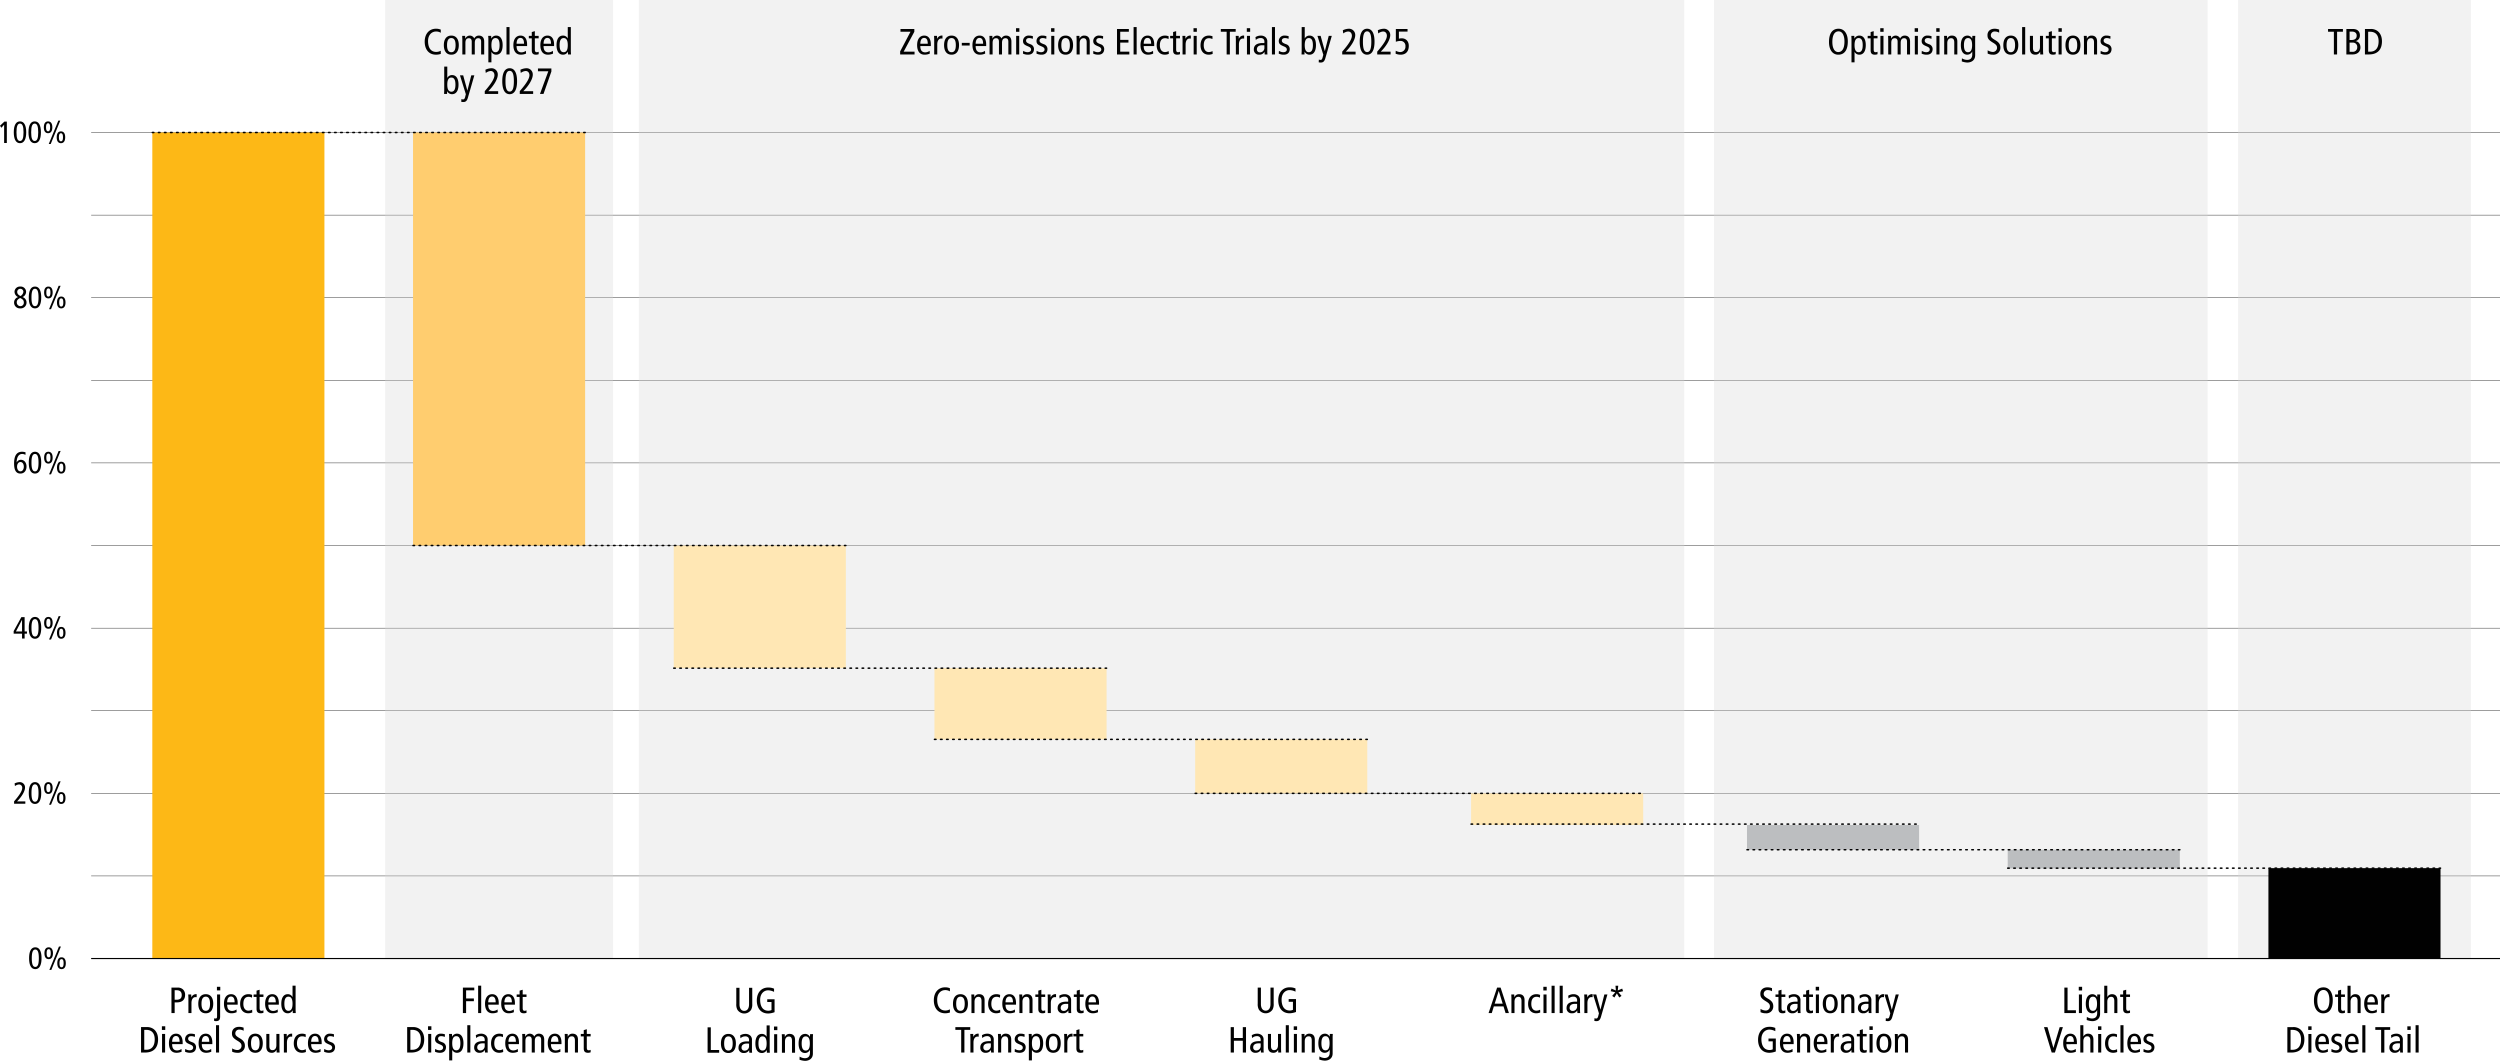 <svg xmlns="http://www.w3.org/2000/svg" viewBox="0 0 1645.633 698.303"><path fill="none" stroke="#010101" stroke-miterlimit="10" stroke-width=".25" d="M60.003 141.59h1585.63M60.003 359.09h1585.63M60.003 250.34h1585.63M60.003 195.97h1585.63M60.003 576.59h1585.63M60.003 522.22h1585.63M60.003 467.84h1585.63M60.003 413.47h1585.63M60.003 304.72h1585.63"/><path d="M23.244 623.579c2.64 0 4.092 2.479 4.092 7.176s-1.452 7.175-4.092 7.175-4.092-2.478-4.092-7.175 1.448-7.176 4.092-7.176Zm0 12.9c1.612 0 2.318-1.773 2.318-5.724s-.706-5.725-2.318-5.725-2.318 1.774-2.318 5.725.705 5.724 2.318 5.724Zm8.81-12.9c1.693 0 2.8 1.229 2.8 3.89s-1.108 3.891-2.8 3.891-2.8-1.229-2.8-3.891 1.107-3.89 2.8-3.89Zm0 6.571c.927 0 1.35-.806 1.35-2.681s-.423-2.68-1.35-2.68-1.35.805-1.35 2.68.422 2.681 1.35 2.681Zm6.753-7.1H40.1l-6.309 15.4H32.5Zm1.713 7.1c1.693 0 2.8 1.23 2.8 3.891s-1.109 3.889-2.8 3.889-2.8-1.229-2.8-3.889 1.107-3.891 2.8-3.891Zm0 6.571c.927 0 1.35-.806 1.35-2.68s-.423-2.681-1.35-2.681-1.351.806-1.351 2.681.424 2.68 1.351 2.68ZM9.273 527.5c3.568-4.092 5.342-6.894 5.342-8.769a2.1 2.1 0 0 0-2.076-2.358 4.816 4.816 0 0 0-2.7 1.089l-.221-1.775a8.077 8.077 0 0 1 3.305-.847 3.43 3.43 0 0 1 3.548 3.548c0 2.459-2.2 6.088-5.24 9.131h5.442v1.532h-7.4Zm13.769-12.657c2.64 0 4.092 2.48 4.092 7.176s-1.452 7.176-4.092 7.176-4.092-2.479-4.092-7.176 1.45-7.176 4.092-7.176Zm0 12.9c1.612 0 2.318-1.774 2.318-5.725s-.706-5.724-2.318-5.724-2.318 1.774-2.318 5.724.705 5.726 2.318 5.726Zm8.81-12.9c1.693 0 2.8 1.23 2.8 3.891s-1.108 3.891-2.8 3.891-2.8-1.23-2.8-3.891 1.107-3.891 2.8-3.891Zm0 6.572c.927 0 1.35-.806 1.35-2.681s-.423-2.681-1.35-2.681-1.351.806-1.351 2.681.423 2.681 1.351 2.681Zm6.748-7.095h1.3l-6.31 15.4H32.3Zm1.714 7.095c1.693 0 2.8 1.229 2.8 3.89s-1.109 3.89-2.8 3.89-2.8-1.229-2.8-3.89 1.111-3.89 2.804-3.89Zm0 6.571c.927 0 1.35-.807 1.35-2.681s-.423-2.68-1.35-2.68-1.351.8-1.351 2.68.428 2.681 1.355 2.681Zm-28.4-332.436a3.881 3.881 0 0 1-2.359-3.487 3.514 3.514 0 0 1 3.81-3.427 3.514 3.514 0 0 1 3.81 3.427 3.892 3.892 0 0 1-2.339 3.487 3.719 3.719 0 0 1 2.621 3.588 3.782 3.782 0 0 1-4.092 3.849 3.782 3.782 0 0 1-4.092-3.849 3.712 3.712 0 0 1 2.641-3.588Zm1.572 5.986a2.254 2.254 0 0 0 2.2-2.478c0-1.29-.685-2.1-2.439-2.9-1.774.968-2.2 1.734-2.2 2.783a2.435 2.435 0 0 0 2.439 2.595Zm.04-6.672a3.722 3.722 0 0 0 1.875-2.8 2.019 2.019 0 0 0-2.036-1.976 2.045 2.045 0 0 0-2.036 2.1c0 .943.545 1.951 2.197 2.676Zm9.516-6.228c2.64 0 4.092 2.479 4.092 7.176s-1.452 7.175-4.092 7.175-4.092-2.478-4.092-7.175 1.45-7.176 4.092-7.176Zm0 12.9c1.612 0 2.318-1.773 2.318-5.724s-.706-5.725-2.318-5.725-2.318 1.775-2.318 5.725.705 5.724 2.318 5.724Zm8.81-12.9c1.693 0 2.8 1.229 2.8 3.891s-1.108 3.89-2.8 3.89-2.8-1.229-2.8-3.89 1.107-3.891 2.8-3.891Zm0 6.571c.927 0 1.35-.805 1.35-2.68s-.423-2.681-1.35-2.681-1.351.806-1.351 2.681.423 2.68 1.351 2.68Zm6.752-7.095H39.9l-6.31 15.4H32.3Zm1.714 7.095c1.693 0 2.8 1.23 2.8 3.891s-1.109 3.889-2.8 3.889-2.8-1.229-2.8-3.889 1.107-3.891 2.8-3.891Zm0 6.572c.927 0 1.35-.807 1.35-2.681s-.423-2.681-1.35-2.681-1.351.806-1.351 2.681.424 2.681 1.351 2.681Zm-23.567 97.649a4.2 4.2 0 0 0-2.156-.605c-2.339 0-3.629 2.258-3.629 5.584h.041a2.921 2.921 0 0 1 2.781-1.733c2.379 0 3.669 2.176 3.669 4.393 0 3.105-1.774 4.656-4.052 4.656-3 0-4.132-2.539-4.132-6.611 0-5.16 1.713-7.74 5.221-7.74a6.828 6.828 0 0 1 2.338.4Zm-3.285 10.844c1.492 0 2.217-1.552 2.217-3.084 0-1.491-.725-3.063-2.217-3.063-1.512 0-2.237 1.572-2.237 3.063 0 1.532.725 3.084 2.237 3.084Zm9.576-12.9c2.64 0 4.092 2.479 4.092 7.176s-1.452 7.175-4.092 7.175-4.092-2.478-4.092-7.175 1.45-7.176 4.092-7.176Zm0 12.9c1.612 0 2.318-1.773 2.318-5.724s-.706-5.725-2.318-5.725-2.318 1.774-2.318 5.725.705 5.724 2.318 5.724Zm8.81-12.9c1.693 0 2.8 1.229 2.8 3.89s-1.108 3.891-2.8 3.891-2.8-1.229-2.8-3.891 1.107-3.89 2.8-3.89Zm0 6.571c.927 0 1.35-.806 1.35-2.681s-.423-2.68-1.35-2.68-1.351.805-1.351 2.68.423 2.681 1.351 2.681Zm6.752-7.095H39.9l-6.31 15.4H32.3Zm1.714 7.095c1.693 0 2.8 1.23 2.8 3.891s-1.109 3.889-2.8 3.889-2.8-1.229-2.8-3.889 1.107-3.891 2.8-3.891Zm0 6.571c.927 0 1.35-.806 1.35-2.68s-.423-2.681-1.35-2.681-1.351.806-1.351 2.681.424 2.68 1.351 2.68ZM14.514 417.133H8.991v-1.693l5.059-9.191h2.157v9.433h1.532v1.451h-1.532v3.185h-1.693Zm0-9.111h-.04l-3.992 7.66h4.032Zm8.528-1.915c2.64 0 4.092 2.48 4.092 7.176s-1.452 7.176-4.092 7.176-4.092-2.479-4.092-7.176 1.45-7.176 4.092-7.176Zm0 12.9c1.612 0 2.318-1.774 2.318-5.725s-.706-5.725-2.318-5.725-2.318 1.775-2.318 5.725.705 5.726 2.318 5.726Zm8.81-12.9c1.693 0 2.8 1.23 2.8 3.891s-1.108 3.89-2.8 3.89-2.8-1.229-2.8-3.89 1.107-3.891 2.8-3.891Zm0 6.571c.927 0 1.35-.805 1.35-2.68s-.423-2.681-1.35-2.681-1.352.806-1.352 2.683.424 2.678 1.352 2.678Zm6.752-7.094H39.9l-6.31 15.4H32.3Zm1.714 7.094c1.693 0 2.8 1.23 2.8 3.891s-1.109 3.89-2.8 3.89-2.8-1.23-2.8-3.89 1.107-3.891 2.8-3.891Zm0 6.572c.927 0 1.35-.807 1.35-2.681s-.423-2.681-1.35-2.681-1.351.806-1.351 2.681.424 2.681 1.351 2.681Z" style="isolation:isolate" fill="#010101"/><path fill="none" stroke="#010101" stroke-miterlimit="10" stroke-width=".25" d="M60.003 87.22h1585.63"/><path d="M2.721 82.078.927 84.093 0 82.783l2.882-2.741H4.5v14.069H2.721ZM13.164 79.9c2.64 0 4.092 2.48 4.092 7.176s-1.452 7.176-4.092 7.176-4.092-2.479-4.092-7.176 1.451-7.176 4.092-7.176Zm0 12.9c1.612 0 2.318-1.773 2.318-5.724s-.706-5.725-2.318-5.725-2.318 1.775-2.318 5.725.705 5.724 2.318 5.724Zm9.677-12.9c2.64 0 4.092 2.48 4.092 7.176s-1.452 7.176-4.092 7.176-4.092-2.479-4.092-7.176S20.2 79.9 22.841 79.9Zm0 12.9c1.612 0 2.318-1.773 2.318-5.724s-.706-5.725-2.318-5.725-2.319 1.775-2.319 5.725.706 5.724 2.319 5.724Zm8.809-12.9c1.694 0 2.8 1.23 2.8 3.891s-1.108 3.89-2.8 3.89-2.8-1.229-2.8-3.89 1.108-3.891 2.8-3.891Zm0 6.571c.928 0 1.351-.805 1.351-2.68s-.423-2.681-1.351-2.681-1.35.806-1.35 2.681.423 2.68 1.35 2.68Zm6.75-7.094h1.29l-6.309 15.4h-1.29Zm1.714 7.094c1.693 0 2.8 1.23 2.8 3.891s-1.108 3.89-2.8 3.89-2.8-1.23-2.8-3.89 1.109-3.891 2.803-3.891Zm0 6.572c.926 0 1.35-.807 1.35-2.681s-.424-2.681-1.35-2.681-1.351.806-1.351 2.681.426 2.681 1.354 2.681Z" style="isolation:isolate" fill="#010101"/><path fill="#d7d7d8" d="M253.523 0h150v630.96h-150zm167.02 0h688.14v630.96h-688.14zm707.67 0h324.95v630.96h-324.95zm345 0h153.29v630.96h-153.29z" opacity=".33"/><path fill="#010101" d="M1493.193 571.46h113.29v59.5h-113.29z"/><path fill="#bcbec0" d="M1321.573 559.34h113.29v12.36h-113.29zm-171.61-16.27h113.29v16.27h-113.29z"/><path fill="#ffe7b4" d="M786.723 486.7h113.29v35.52h-113.29zm-171.61-46.88h113.29v46.88h-113.29zm-171.62-80.73h113.29v80.72h-113.29z"/><path fill="#ffcd6f" d="M271.873 87.22h113.29v271.87h-113.29z"/><path fill="#fdb816" d="M100.263 87.22h113.29v543.75h-113.29z"/><path fill="#ffe7b4" d="M968.343 522.22h113.29v20.85h-113.29z"/><path d="M112.86 650.081h4.032a4.833 4.833 0 0 1 3.625 1.3 4.667 4.667 0 0 1 1.319 3.456c0 3.264-1.9 4.992-5.448 4.992h-1.416v7.009h-2.112Zm2.112 8.017h1.152c2.568 0 3.5-1.2 3.5-3.072 0-2.3-1.3-3.217-3.456-3.217h-1.2Zm9.048-.864c0-.889-.072-1.776-.1-2.641h1.944l.072 1.92h.048a3.286 3.286 0 0 1 3.48-2.088v1.993a3.971 3.971 0 0 0-.768-.073c-1.56 0-2.664 1.345-2.664 4.009v6.481h-2.012Zm11.424-2.809c3.24 0 4.92 2.449 4.92 6.29s-1.68 6.288-4.92 6.288-4.921-2.449-4.921-6.288 1.677-6.29 4.921-6.29Zm0 10.946c1.92 0 2.808-1.584 2.808-4.656s-.888-4.658-2.808-4.658-2.809 1.585-2.809 4.658.888 4.656 2.809 4.656Zm5.495 4.944a4.961 4.961 0 0 0 .888.12c.84 0 1.056-.36 1.056-1.608v-14.234h2.017v14.5c0 2.064-.6 3.072-2.808 3.072a2.9 2.9 0 0 1-1.152-.216ZM145 649.553v2.4h-2.209v-2.4Zm4.531 11.761c0 2.832 1.1 4.152 3.336 4.152a5.221 5.221 0 0 0 2.808-1.007l.1 1.824a8.27 8.27 0 0 1-3.432.72c-3.24 0-4.92-2.449-4.92-6.288s1.68-6.29 4.728-6.29c2.76 0 4.3 2.208 4.3 5.809v1.08Zm4.9-1.536c0-2.544-.792-3.816-2.4-3.816-1.3 0-2.448.96-2.5 3.816Zm11.444-3.048a4.517 4.517 0 0 0-2.328-.576c-1.968 0-3.36 1.368-3.36 4.68 0 2.833 1.344 4.44 3.312 4.44a5.321 5.321 0 0 0 2.472-.647l.1 1.847a7.243 7.243 0 0 1-2.571.526c-3.648 0-5.424-2.712-5.424-6.169 0-3.96 2.064-6.409 5.472-6.409a5.967 5.967 0 0 1 2.424.481Zm7.536 9.961a5.65 5.65 0 0 1-1.7.312c-1.849 0-2.833-.745-2.833-2.905v-7.873h-1.948v-1.632h1.944v-2.5l2.016-.6v3.095h2.521v1.632h-2.521v7.225c0 1.392.36 1.921 1.273 1.921a2.906 2.906 0 0 0 1.248-.313Zm3.215-5.377c0 2.832 1.1 4.152 3.336 4.152a5.221 5.221 0 0 0 2.809-1.007l.1 1.824a8.274 8.274 0 0 1-3.432.72c-3.241 0-4.921-2.449-4.921-6.288s1.68-6.29 4.728-6.29c2.76 0 4.3 2.208 4.3 5.809v1.08Zm4.9-1.536c0-2.544-.792-3.816-2.4-3.816-1.3 0-2.449.96-2.5 3.816Zm13.053 4.801c0 .744.071 1.512.1 2.256h-1.949l-.072-1.8h-.048a3.463 3.463 0 0 1-3.216 1.965c-2.52 0-4.224-2.065-4.224-6.288s1.7-6.29 4.224-6.29a3.372 3.372 0 0 1 3.12 1.849h.048v-7.441h2.017Zm-4.705-8.522c-1.848 0-2.688 1.585-2.688 4.658s.84 4.656 2.688 4.656 2.688-1.584 2.688-4.656-.84-4.658-2.688-4.658Zm-97.035 20.024h3.649a7.256 7.256 0 0 1 4.464 1.2c1.488 1.032 3.1 3.144 3.1 6.913 0 4.849-2.3 8.641-8.592 8.641h-2.621Zm2.113 14.929h1.272c3.7 0 5.616-2.52 5.616-6.816 0-3.5-1.488-6.289-5.616-6.289h-1.272Zm13.824-15.457v2.4h-2.209v-2.4Zm-2.112 5.04h2.016v12.242h-2.016Zm6.647 6.721c0 2.832 1.1 4.152 3.336 4.152a5.221 5.221 0 0 0 2.809-1.007l.1 1.824a8.274 8.274 0 0 1-3.432.72c-3.241 0-4.921-2.449-4.921-6.288s1.68-6.29 4.728-6.29c2.761 0 4.3 2.208 4.3 5.809v1.08Zm4.9-1.536c0-2.544-.792-3.816-2.4-3.816-1.3 0-2.449.96-2.5 3.816Zm3.715 4.681a5.591 5.591 0 0 0 2.881.912c1.536 0 2.328-.792 2.328-1.729 0-.84-.432-1.416-1.56-1.92l-1.345-.6c-1.751-.792-2.4-1.584-2.4-3.144a3.607 3.607 0 0 1 3.937-3.553 7.377 7.377 0 0 1 2.592.433l-.1 1.728a5.9 5.9 0 0 0-2.4-.529c-1.321 0-2.016.721-2.016 1.681 0 .984.719 1.536 2.064 2.064l.72.289a3.32 3.32 0 0 1 2.424 3.12c0 2.112-1.128 3.792-3.936 3.792a7.34 7.34 0 0 1-3.313-.72Zm10.92-3.145c0 2.832 1.1 4.152 3.337 4.152a5.221 5.221 0 0 0 2.808-1.007l.1 1.824a8.274 8.274 0 0 1-3.432.72c-3.24 0-4.921-2.449-4.921-6.288s1.681-6.29 4.728-6.29c2.761 0 4.3 2.208 4.3 5.809v1.08Zm4.9-1.536c0-2.544-.792-3.816-2.4-3.816-1.3 0-2.448.96-2.5 3.816Zm4.436-10.945h2.018v18h-2.016Zm18.192 3.673a5.63 5.63 0 0 0-2.856-.769 2.454 2.454 0 0 0-2.617 2.5c0 1.08.432 1.753 2.833 3.145 2.592 1.488 3.456 2.952 3.456 4.873a4.491 4.491 0 0 1-4.872 4.745 8.342 8.342 0 0 1-3.505-.72v-2.18a6.936 6.936 0 0 0 3.193 1.08 2.725 2.725 0 0 0 2.976-2.639c0-1.3-.336-2.041-2.592-3.409-3.025-1.825-3.7-2.856-3.7-5.016 0-2.761 2.113-4.2 4.657-4.2a8.479 8.479 0 0 1 3.024.553Zm7.68 1.919c3.24 0 4.92 2.449 4.92 6.29s-1.68 6.288-4.92 6.288-4.921-2.449-4.921-6.288 1.68-6.29 4.921-6.29Zm0 10.946c1.92 0 2.808-1.584 2.808-4.656s-.888-4.658-2.808-4.658-2.809 1.585-2.809 4.658.888 4.656 2.809 4.656Zm15.888-1.177c0 .889.072 1.776.1 2.641h-1.944l-.073-1.825h-.047a3.145 3.145 0 0 1-3.1 1.993c-2.136 0-3.576-1.224-3.576-3.912v-8.5h2.016v7.9c0 1.944.72 2.784 2.016 2.784 1.584 0 2.593-1.1 2.593-3.311v-7.37h2.016Zm2.927-6.96c0-.889-.072-1.776-.1-2.641h1.944l.072 1.92h.048a3.286 3.286 0 0 1 3.48-2.088v1.993a3.971 3.971 0 0 0-.768-.073c-1.56 0-2.664 1.345-2.664 4.009v6.481h-2.016Zm14.304-.504a4.514 4.514 0 0 0-2.328-.576c-1.968 0-3.36 1.368-3.36 4.68 0 2.833 1.344 4.44 3.312 4.44a5.329 5.329 0 0 0 2.473-.647l.1 1.847a7.244 7.244 0 0 1-2.57.526c-3.648 0-5.424-2.712-5.424-6.169 0-3.96 2.064-6.409 5.472-6.409a5.969 5.969 0 0 1 2.425.481Zm3.647 4.584c0 2.832 1.105 4.152 3.337 4.152a5.221 5.221 0 0 0 2.808-1.007l.1 1.824a8.274 8.274 0 0 1-3.432.72c-3.24 0-4.921-2.449-4.921-6.288s1.681-6.29 4.729-6.29c2.76 0 4.3 2.208 4.3 5.809v1.08Zm4.9-1.536c0-2.544-.792-3.816-2.4-3.816-1.3 0-2.448.96-2.5 3.816Zm3.716 4.681a5.59 5.59 0 0 0 2.88.912c1.537 0 2.329-.792 2.329-1.729 0-.84-.433-1.416-1.561-1.92l-1.344-.6c-1.752-.792-2.4-1.584-2.4-3.144a3.606 3.606 0 0 1 3.936-3.553 7.383 7.383 0 0 1 2.593.433l-.1 1.728a5.9 5.9 0 0 0-2.4-.529c-1.321 0-2.017.721-2.017 1.681 0 .984.72 1.536 2.064 2.064l.721.289a3.32 3.32 0 0 1 2.423 3.12c0 2.112-1.127 3.792-3.936 3.792a7.336 7.336 0 0 1-3.312-.72Zm91.264-40.378h7.489v1.824h-5.376v5.329h5.112v1.824h-5.112v7.777H304.7Zm10.031-1.248h2.016v18h-2.016Zm6.648 12.481c0 2.832 1.1 4.152 3.336 4.152a5.215 5.215 0 0 0 2.808-1.007l.1 1.824a8.274 8.274 0 0 1-3.432.72c-3.241 0-4.921-2.449-4.921-6.288s1.68-6.29 4.728-6.29c2.76 0 4.3 2.208 4.3 5.809v1.08Zm4.9-1.536c0-2.544-.792-3.816-2.4-3.816-1.3 0-2.448.96-2.5 3.816Zm5.755 1.536c0 2.832 1.105 4.152 3.337 4.152a5.221 5.221 0 0 0 2.808-1.007l.1 1.824a8.274 8.274 0 0 1-3.432.72c-3.24 0-4.921-2.449-4.921-6.288s1.681-6.29 4.728-6.29c2.761 0 4.3 2.208 4.3 5.809v1.08Zm4.9-1.536c0-2.544-.792-3.816-2.4-3.816-1.3 0-2.448.96-2.5 3.816Zm9.645 6.913a5.65 5.65 0 0 1-1.7.312c-1.849 0-2.833-.745-2.833-2.905v-7.873H340.1v-1.632h1.944v-2.5l2.016-.6v3.095h2.521v1.632h-2.521v7.225c0 1.392.36 1.921 1.273 1.921a2.91 2.91 0 0 0 1.248-.313Zm-78.56 9.39h3.648a7.257 7.257 0 0 1 4.465 1.2c1.488 1.032 3.1 3.144 3.1 6.913 0 4.849-2.3 8.641-8.592 8.641h-2.617Zm2.112 14.929h1.269c3.7 0 5.617-2.52 5.617-6.816 0-3.5-1.488-6.289-5.617-6.289h-1.272Zm13.825-15.457v2.4h-2.209v-2.4Zm-2.113 5.04h2.016v12.242h-2.016Zm4.608 9.866a5.59 5.59 0 0 0 2.88.912c1.536 0 2.328-.792 2.328-1.729 0-.84-.432-1.416-1.56-1.92l-1.344-.6c-1.752-.792-2.4-1.584-2.4-3.144a3.607 3.607 0 0 1 3.937-3.553 7.377 7.377 0 0 1 2.592.433l-.1 1.728a5.9 5.9 0 0 0-2.4-.529c-1.32 0-2.016.721-2.016 1.681 0 .984.72 1.536 2.064 2.064l.72.289a3.32 3.32 0 0 1 2.424 3.12c0 2.112-1.128 3.792-3.936 3.792a7.336 7.336 0 0 1-3.312-.72Zm9.216-7.609c0-.744-.072-1.512-.1-2.257h1.944l.072 1.8h.048a3.464 3.464 0 0 1 3.216-1.969c2.52 0 4.225 2.065 4.225 6.29S303.371 693 300.851 693a3.373 3.373 0 0 1-3.12-1.848h-.048v6.864h-2.016Zm4.7 8.521c1.848 0 2.688-1.584 2.688-4.656s-.84-4.658-2.688-4.658-2.688 1.585-2.688 4.658.844 4.656 2.692 4.656Zm7.227-16.538h2.016v18h-2.016Zm5.616 6.6a6.528 6.528 0 0 1 3.456-1.008 4.642 4.642 0 0 1 3.264 1.153 3.755 3.755 0 0 1 1.056 3v6.385a18.426 18.426 0 0 0 .1 1.872h-1.825l-.12-1.657h-.048a3.694 3.694 0 0 1-3.435 1.822 3.264 3.264 0 0 1-3.528-3.529c0-2.376 1.56-4.128 5.76-4.128h1.176v-.552a3.007 3.007 0 0 0-.456-1.968 2.483 2.483 0 0 0-2.04-.769 4.336 4.336 0 0 0-3.144 1.273Zm5.856 5.4a12.168 12.168 0 0 0-1.416-.048c-2.376 0-3.5 1.128-3.5 2.545a1.9 1.9 0 0 0 2.064 2.135 2.892 2.892 0 0 0 2.856-3.1Zm11.976-4.103a4.514 4.514 0 0 0-2.328-.576c-1.968 0-3.36 1.368-3.36 4.68 0 2.833 1.344 4.44 3.313 4.44a5.328 5.328 0 0 0 2.472-.647l.1 1.847a7.243 7.243 0 0 1-2.568.529c-3.649 0-5.425-2.712-5.425-6.169 0-3.96 2.064-6.409 5.472-6.409a5.969 5.969 0 0 1 2.425.481Zm3.647 4.584c0 2.832 1.1 4.152 3.337 4.152a5.221 5.221 0 0 0 2.808-1.007l.1 1.824a8.274 8.274 0 0 1-3.432.72c-3.24 0-4.92-2.449-4.92-6.288s1.68-6.29 4.728-6.29c2.76 0 4.3 2.208 4.3 5.809v1.08Zm4.9-1.536c0-2.544-.792-3.816-2.4-3.816-1.3 0-2.448.96-2.5 3.816Zm4.244-2.544c0-.889-.072-1.776-.1-2.641h1.945l.071 1.825h.048a3.206 3.206 0 0 1 5.905-.073 3.226 3.226 0 0 1 2.976-1.92c2.112 0 3.552 1.225 3.552 3.913v8.5h-2.016v-8.4c0-1.56-.672-2.28-1.872-2.28-1.488 0-2.3.912-2.3 3.12v7.561h-2.016v-8.4c0-1.56-.672-2.28-1.872-2.28-1.488 0-2.3.912-2.3 3.12v7.561h-2.017Zm18.84 4.08c0 2.832 1.1 4.152 3.336 4.152a5.215 5.215 0 0 0 2.808-1.007l.1 1.824a8.275 8.275 0 0 1-3.433.72c-3.24 0-4.92-2.449-4.92-6.288s1.68-6.29 4.728-6.29c2.76 0 4.3 2.208 4.3 5.809v1.08Zm4.9-1.536c0-2.544-.792-3.816-2.4-3.816-1.3 0-2.448.96-2.5 3.816Zm4.244-2.544c0-.889-.072-1.776-.1-2.641h1.944l.072 1.825h.048a3.145 3.145 0 0 1 3.1-1.993c2.136 0 3.577 1.225 3.577 3.913v8.5h-2.017v-7.9c0-1.944-.72-2.784-2.016-2.784-1.584 0-2.592 1.1-2.592 3.312v7.369h-2.016Zm16.968 9.457a5.645 5.645 0 0 1-1.7.312c-1.848 0-2.832-.745-2.832-2.905v-7.873h-1.944v-1.632h1.944v-2.5l2.016-.6v3.095h2.52v1.632h-2.52v7.225c0 1.392.36 1.921 1.272 1.921a2.9 2.9 0 0 0 1.248-.313Zm106.388-31.885a7.475 7.475 0 0 1-.672 3.745 5.349 5.349 0 0 1-9.168 0 7.486 7.486 0 0 1-.672-3.745v-10.585h2.112v10.9c0 2.616 1.152 4.3 3.144 4.3s3.145-1.68 3.145-4.3v-10.9h2.111Zm14.689 5.473a13.193 13.193 0 0 1-4.153.864c-5.3 0-7.536-4.032-7.536-8.568 0-5.233 3.048-8.522 7.416-8.522a9.079 9.079 0 0 1 3.937.745v2.112a8.991 8.991 0 0 0-3.912-1.032c-2.737 0-5.233 2.184-5.233 6.264 0 4.321 1.728 7.177 5.376 7.177a5.016 5.016 0 0 0 2.088-.456v-5.28h-2.807v-1.825h4.824Zm-44.091 9.942h2.112v14.93h5.5v1.824h-7.609Zm13.705 4.345c3.24 0 4.92 2.448 4.92 6.289s-1.68 6.288-4.92 6.288-4.921-2.448-4.921-6.288 1.68-6.289 4.921-6.289Zm0 10.945c1.92 0 2.808-1.584 2.808-4.656s-.888-4.657-2.808-4.657-2.809 1.585-2.809 4.657.888 4.656 2.809 4.656Zm7.724-9.937a6.519 6.519 0 0 1 3.456-1.008 4.645 4.645 0 0 1 3.264 1.152 3.755 3.755 0 0 1 1.056 3v6.382a18.392 18.392 0 0 0 .1 1.872h-1.825l-.12-1.656h-.048a3.693 3.693 0 0 1-3.432 1.824 3.263 3.263 0 0 1-3.528-3.528c0-2.376 1.56-4.128 5.76-4.128h1.177v-.553a3.015 3.015 0 0 0-.456-1.968 2.489 2.489 0 0 0-2.041-.768 4.339 4.339 0 0 0-3.144 1.272Zm5.857 5.4a12.186 12.186 0 0 0-1.416-.048c-2.377 0-3.5 1.128-3.5 2.545a1.9 1.9 0 0 0 2.064 2.136 2.892 2.892 0 0 0 2.857-3.1Zm13.587 3.745c0 .745.071 1.512.095 2.256H504.8l-.072-1.8h-.048a3.465 3.465 0 0 1-3.216 1.968c-2.52 0-4.224-2.064-4.224-6.288s1.7-6.289 4.224-6.289a3.372 3.372 0 0 1 3.12 1.849h.048v-7.442h2.017Zm-4.7-8.521c-1.848 0-2.688 1.585-2.688 4.657s.84 4.656 2.688 4.656 2.688-1.584 2.688-4.656-.845-4.655-2.693-4.655Zm9.739-6.504v2.4h-2.209v-2.4Zm-2.113 5.04h2.016v12.241h-2.016Zm5.137 2.641c0-.889-.073-1.777-.1-2.641h1.945l.071 1.824h.048a3.147 3.147 0 0 1 3.1-1.992c2.136 0 3.576 1.225 3.576 3.912v8.5h-2.016v-7.9c0-1.945-.72-2.784-2.016-2.784-1.585 0-2.592 1.1-2.592 3.312v7.368h-2.016Zm20.376 10.125c0 3.383-2.545 4.8-5.233 4.8a11.688 11.688 0 0 1-3.576-.744l.1-2.04a6.77 6.77 0 0 0 3.36 1.057c2.472 0 3.432-1.465 3.432-3.576v-1.921h-.048a3.579 3.579 0 0 1-3.216 2.064c-2.52 0-4.224-2.064-4.224-6.288s1.7-6.289 4.44-6.289a3.549 3.549 0 0 1 3 1.944h.048l.072-1.776h1.945c-.025.72-.1 1.488-.1 2.232Zm-4.7-1.993c1.848 0 2.688-1.584 2.688-4.656s-.84-4.657-2.688-4.657-2.688 1.585-2.688 4.657.835 4.66 2.683 4.66Zm94.9-25.007a10.556 10.556 0 0 1-3.048.5c-5.3 0-7.536-4.033-7.536-8.569 0-5.232 3.048-8.521 7.416-8.521a7.624 7.624 0 0 1 3.168.6v2.065a5.766 5.766 0 0 0-3.144-.841c-2.736 0-5.232 2.185-5.232 6.265 0 4.32 1.728 7.176 5.376 7.176a6.016 6.016 0 0 0 3-.792Zm6.936-12.075c3.24 0 4.92 2.449 4.92 6.29s-1.68 6.288-4.92 6.288-4.921-2.449-4.921-6.288 1.681-6.29 4.921-6.29Zm0 10.946c1.92 0 2.808-1.584 2.808-4.656s-.888-4.658-2.808-4.658-2.809 1.585-2.809 4.658.89 4.656 2.809 4.656Zm7.247-8.137c0-.889-.072-1.776-.1-2.641h1.944l.072 1.825h.048a3.147 3.147 0 0 1 3.1-1.993c2.136 0 3.576 1.225 3.576 3.913v8.5h-2.016v-7.9c0-1.944-.72-2.784-2.016-2.784-1.585 0-2.593 1.1-2.593 3.312v7.369h-2.016Zm18.768-.504a4.514 4.514 0 0 0-2.328-.576c-1.968 0-3.36 1.368-3.36 4.68 0 2.833 1.344 4.44 3.312 4.44a5.329 5.329 0 0 0 2.473-.647l.1 1.847a7.244 7.244 0 0 1-2.569.529c-3.648 0-5.424-2.712-5.424-6.169 0-3.96 2.064-6.409 5.472-6.409a5.969 5.969 0 0 1 2.425.481Zm3.648 4.584c0 2.832 1.1 4.152 3.336 4.152a5.215 5.215 0 0 0 2.808-1.007l.1 1.824a8.275 8.275 0 0 1-3.433.72c-3.24 0-4.92-2.449-4.92-6.288s1.68-6.29 4.728-6.29c2.76 0 4.3 2.208 4.3 5.809v1.08Zm4.9-1.536c0-2.544-.792-3.816-2.4-3.816-1.3 0-2.448.96-2.5 3.816Zm4.243-2.544c0-.889-.072-1.776-.1-2.641h1.945l.071 1.825h.048a3.146 3.146 0 0 1 3.1-1.993c2.137 0 3.577 1.225 3.577 3.913v8.5h-2.016v-7.9c0-1.944-.72-2.784-2.016-2.784-1.585 0-2.592 1.1-2.592 3.312v7.369h-2.017Zm16.969 9.457a5.645 5.645 0 0 1-1.7.312c-1.848 0-2.832-.745-2.832-2.905v-7.873h-1.945v-1.632h1.945v-2.5l2.016-.6v3.095h2.52v1.632h-2.52v7.225c0 1.392.36 1.921 1.272 1.921a2.9 2.9 0 0 0 1.248-.313Zm1.706-9.457c0-.889-.072-1.776-.1-2.641h1.944l.072 1.92h.048a3.286 3.286 0 0 1 3.481-2.088v1.993a3.982 3.982 0 0 0-.769-.073c-1.56 0-2.664 1.345-2.664 4.009v6.481H689.7Zm7.581-1.801a6.528 6.528 0 0 1 3.456-1.008 4.642 4.642 0 0 1 3.263 1.153 3.755 3.755 0 0 1 1.056 3v6.385a18.469 18.469 0 0 0 .1 1.872h-1.824l-.12-1.657h-.048a3.694 3.694 0 0 1-3.435 1.822 3.263 3.263 0 0 1-3.528-3.529c0-2.376 1.56-4.128 5.76-4.128h1.176v-.552a3.007 3.007 0 0 0-.456-1.968 2.483 2.483 0 0 0-2.04-.769 4.336 4.336 0 0 0-3.144 1.273Zm5.856 5.4a12.168 12.168 0 0 0-1.416-.048c-2.376 0-3.5 1.128-3.5 2.545a1.9 1.9 0 0 0 2.064 2.135 2.892 2.892 0 0 0 2.856-3.1Zm10.176 5.858a5.645 5.645 0 0 1-1.7.312c-1.848 0-2.832-.745-2.832-2.905v-7.873h-1.944v-1.632h1.944v-2.5l2.016-.6v3.095h2.52v1.632h-2.52v7.225c0 1.392.36 1.921 1.272 1.921a2.9 2.9 0 0 0 1.248-.313Zm3.215-5.377c0 2.832 1.105 4.152 3.337 4.152a5.221 5.221 0 0 0 2.808-1.007l.1 1.824a8.274 8.274 0 0 1-3.432.72c-3.24 0-4.92-2.449-4.92-6.288s1.68-6.29 4.728-6.29c2.76 0 4.3 2.208 4.3 5.809v1.08Zm4.9-1.536c0-2.544-.792-3.816-2.4-3.816-1.3 0-2.448.96-2.5 3.816Zm-88.719 18.127h-3.84v-1.824h9.793v1.824h-3.841v14.93h-2.112Zm6.072 5.329c0-.889-.073-1.776-.1-2.641h1.944l.072 1.92h.048a3.286 3.286 0 0 1 3.48-2.088v1.993a3.971 3.971 0 0 0-.768-.073c-1.56 0-2.664 1.345-2.664 4.009v6.481h-2.016Zm7.583-1.801a6.528 6.528 0 0 1 3.456-1.008 4.637 4.637 0 0 1 3.264 1.153 3.751 3.751 0 0 1 1.057 3v6.385a18.469 18.469 0 0 0 .1 1.872h-1.824l-.121-1.657h-.047a3.7 3.7 0 0 1-3.437 1.822 3.264 3.264 0 0 1-3.528-3.529c0-2.376 1.56-4.128 5.76-4.128h1.177v-.552a3.013 3.013 0 0 0-.456-1.968 2.485 2.485 0 0 0-2.04-.769 4.337 4.337 0 0 0-3.145 1.273Zm5.857 5.4a12.186 12.186 0 0 0-1.416-.048c-2.377 0-3.5 1.128-3.5 2.545a1.9 1.9 0 0 0 2.064 2.135 2.892 2.892 0 0 0 2.857-3.1Zm4.779-3.599c0-.889-.073-1.776-.1-2.641h1.945l.072 1.825h.047a3.148 3.148 0 0 1 3.1-1.993c2.136 0 3.576 1.225 3.576 3.913v8.5h-2.016v-7.9c0-1.944-.72-2.784-2.016-2.784-1.584 0-2.592 1.1-2.592 3.312v7.369H657Zm11.036 7.225a5.591 5.591 0 0 0 2.881.912c1.536 0 2.328-.792 2.328-1.729 0-.84-.433-1.416-1.56-1.92l-1.345-.6c-1.752-.792-2.4-1.584-2.4-3.144a3.606 3.606 0 0 1 3.936-3.553 7.383 7.383 0 0 1 2.593.433l-.1 1.728a5.9 5.9 0 0 0-2.4-.529c-1.321 0-2.016.721-2.016 1.681 0 .984.719 1.536 2.064 2.064l.72.289a3.32 3.32 0 0 1 2.424 3.12c0 2.112-1.128 3.792-3.936 3.792a7.34 7.34 0 0 1-3.313-.72Zm9.216-7.609c0-.744-.072-1.512-.1-2.257h1.948l.072 1.8h.048a3.465 3.465 0 0 1 3.217-1.969c2.52 0 4.224 2.065 4.224 6.29s-1.7 6.288-4.224 6.288a3.373 3.373 0 0 1-3.121-1.848h-.048v6.864h-2.016Zm4.705 8.521c1.848 0 2.688-1.584 2.688-4.656s-.84-4.658-2.688-4.658-2.689 1.585-2.689 4.658.84 4.656 2.689 4.656Zm11.351-10.946c3.24 0 4.921 2.449 4.921 6.29S696.548 693 693.308 693s-4.92-2.449-4.92-6.288 1.68-6.287 4.92-6.287Zm0 10.946c1.92 0 2.808-1.584 2.808-4.656s-.888-4.658-2.808-4.658-2.808 1.585-2.808 4.658.888 4.656 2.808 4.656Zm7.248-8.137c0-.889-.073-1.776-.1-2.641h1.944l.072 1.92h.047a3.288 3.288 0 0 1 3.481-2.088v1.993a3.971 3.971 0 0 0-.768-.073c-1.56 0-2.664 1.345-2.664 4.009v6.481h-2.016Zm12.504 9.457a5.645 5.645 0 0 1-1.7.312c-1.848 0-2.833-.745-2.833-2.905v-7.873h-1.944v-1.632h1.944v-2.5l2.017-.6v3.095h2.52v1.632h-2.52v7.225c0 1.392.36 1.921 1.272 1.921a2.9 2.9 0 0 0 1.248-.313Zm125.347-32.025a7.49 7.49 0 0 1-.672 3.745 5.35 5.35 0 0 1-9.169 0 7.5 7.5 0 0 1-.672-3.745v-10.585h2.112v10.9c0 2.616 1.153 4.3 3.145 4.3s3.144-1.68 3.144-4.3v-10.9h2.112Zm14.693 5.472a13.157 13.157 0 0 1-4.152.865c-5.3 0-7.536-4.033-7.536-8.569 0-5.232 3.048-8.521 7.416-8.521a9.078 9.078 0 0 1 3.936.744v2.112a9 9 0 0 0-3.912-1.032c-2.736 0-5.232 2.185-5.232 6.265 0 4.32 1.727 7.176 5.376 7.176a5.016 5.016 0 0 0 2.088-.456v-5.28h-2.808v-1.824h4.824Zm-42.986 9.943h2.113v7.153h5.856v-7.153h2.117v16.754h-2.112v-7.777h-5.856v7.777h-2.113Zm13.872 5.352a6.528 6.528 0 0 1 3.457-1.008 4.642 4.642 0 0 1 3.264 1.153 3.755 3.755 0 0 1 1.056 3v6.385a18.469 18.469 0 0 0 .1 1.872h-1.824l-.12-1.657h-.048a3.7 3.7 0 0 1-3.436 1.822 3.264 3.264 0 0 1-3.529-3.529c0-2.376 1.56-4.128 5.761-4.128h1.176v-.552a3 3 0 0 0-.457-1.968 2.481 2.481 0 0 0-2.039-.769 4.333 4.333 0 0 0-3.144 1.273Zm5.857 5.4a12.186 12.186 0 0 0-1.416-.048c-2.377 0-3.5 1.128-3.5 2.545a1.9 1.9 0 0 0 2.064 2.135 2.892 2.892 0 0 0 2.857-3.1Zm13.416 3.361c0 .889.072 1.776.1 2.641h-1.944l-.073-1.825h-.047A3.145 3.145 0 0 1 838.2 693c-2.137 0-3.576-1.224-3.576-3.912v-8.5h2.015v7.9c0 1.944.72 2.784 2.016 2.784 1.584 0 2.593-1.1 2.593-3.311v-7.37h2.016Zm3.119-15.361h2.016v18h-2.016Zm7.44.72v2.4h-2.209v-2.4Zm-2.112 5.04h2.016v12.242h-2.016Zm5.135 2.641c0-.889-.072-1.776-.1-2.641h1.943l.072 1.825h.048a3.148 3.148 0 0 1 3.1-1.993c2.136 0 3.576 1.225 3.576 3.913v8.5h-2.016v-7.9c0-1.944-.72-2.784-2.016-2.784-1.585 0-2.593 1.1-2.593 3.312v7.369h-2.016Zm20.377 10.129c0 3.384-2.545 4.8-5.232 4.8a11.7 11.7 0 0 1-3.576-.744l.1-2.04a6.769 6.769 0 0 0 3.36 1.056c2.472 0 3.432-1.465 3.432-3.576v-1.921h-.047a3.579 3.579 0 0 1-3.222 2.062c-2.52 0-4.224-2.065-4.224-6.288s1.7-6.29 4.441-6.29a3.549 3.549 0 0 1 3 1.945h.047l.073-1.777h1.944c-.024.72-.1 1.489-.1 2.233Zm-4.7-1.992c1.848 0 2.689-1.584 2.689-4.656s-.841-4.658-2.689-4.658-2.687 1.585-2.687 4.658.835 4.656 2.682 4.656Zm115.263-41.29 5.472 16.754h-2.209l-1.343-4.369h-6.385l-1.344 4.369h-2.112l5.616-16.754Zm1.368 10.561-2.568-8.352h-.048l-2.641 8.352Zm5.759-3.408c0-.889-.073-1.776-.1-2.641h1.944l.072 1.825h.048a3.146 3.146 0 0 1 3.1-1.993c2.137 0 3.576 1.225 3.576 3.913v8.5h-2.015v-7.9c0-1.944-.721-2.784-2.016-2.784-1.585 0-2.593 1.1-2.593 3.312v7.369h-2.016Zm18.768-.504a4.514 4.514 0 0 0-2.328-.576c-1.968 0-3.36 1.368-3.36 4.68 0 2.833 1.344 4.44 3.312 4.44a5.329 5.329 0 0 0 2.473-.647l.1 1.847a7.244 7.244 0 0 1-2.569.529c-3.648 0-5.424-2.712-5.424-6.169 0-3.96 2.064-6.409 5.472-6.409a5.969 5.969 0 0 1 2.425.481Zm4.441-7.177v2.4h-2.209v-2.4Zm-2.114 5.04h2.017v12.242H1016Zm5.329-5.76h2.015v18h-2.015Zm5.328 0h2.015v18h-2.015Zm5.615 6.6a6.527 6.527 0 0 1 3.455-1.008 4.643 4.643 0 0 1 3.265 1.153 3.755 3.755 0 0 1 1.055 3v6.385a18.426 18.426 0 0 0 .1 1.872h-1.824l-.12-1.657h-.048a3.694 3.694 0 0 1-3.433 1.825 3.263 3.263 0 0 1-3.527-3.529c0-2.376 1.559-4.128 5.76-4.128h1.175v-.552a3.013 3.013 0 0 0-.455-1.968 2.485 2.485 0 0 0-2.041-.769 4.338 4.338 0 0 0-3.144 1.273Zm5.855 5.4a12.151 12.151 0 0 0-1.416-.048c-2.376 0-3.5 1.128-3.5 2.545a1.9 1.9 0 0 0 2.065 2.135 2.891 2.891 0 0 0 2.855-3.1Zm4.777-3.599c0-.889-.073-1.776-.1-2.641h1.945l.072 1.92h.048a3.285 3.285 0 0 1 3.48-2.088v1.993a3.971 3.971 0 0 0-.768-.073c-1.56 0-2.664 1.345-2.664 4.009v6.481h-2.016Zm10.944 12.097c-.6 2.088-1.465 2.832-3 2.832a5.838 5.838 0 0 1-1.368-.144l.1-1.824a2.583 2.583 0 0 0 1.1.24c.576 0 1.008-.264 1.345-1.536l.479-1.872-3.864-12.434h2.111l2.737 9.986h.049l2.544-9.986h2.016Zm13.968-18.602.576 1.729-3.072.7 2.063 2.377-1.488 1.056-1.584-2.689-1.632 2.689-1.464-1.056 2.088-2.377-3.072-.7.553-1.729 2.88 1.248-.265-3.144h1.824l-.311 3.121Zm98.618 1.777a5.63 5.63 0 0 0-2.856-.769 2.454 2.454 0 0 0-2.617 2.5c0 1.08.433 1.753 2.833 3.145 2.592 1.488 3.456 2.952 3.456 4.873a4.491 4.491 0 0 1-4.872 4.752 8.342 8.342 0 0 1-3.505-.72V664.1a6.936 6.936 0 0 0 3.193 1.08 2.725 2.725 0 0 0 2.976-2.639c0-1.3-.336-2.041-2.592-3.409-3.025-1.825-3.7-2.856-3.7-5.016 0-2.761 2.113-4.2 4.657-4.2a8.479 8.479 0 0 1 3.024.553Zm8.763 14.185a5.65 5.65 0 0 1-1.7.312c-1.848 0-2.832-.745-2.832-2.905v-7.873h-1.945v-1.632h1.945v-2.5l2.015-.6v3.095h2.521v1.632h-2.521v7.225c0 1.392.361 1.921 1.273 1.921a2.9 2.9 0 0 0 1.248-.313Zm2.18-11.258a6.528 6.528 0 0 1 3.456-1.008 4.642 4.642 0 0 1 3.264 1.153 3.755 3.755 0 0 1 1.057 3v6.385c0 .719.048 1.44.1 1.872h-1.824l-.12-1.657h-.048a3.692 3.692 0 0 1-3.431 1.825 3.264 3.264 0 0 1-3.529-3.529c0-2.376 1.56-4.128 5.76-4.128h1.177v-.552a3.007 3.007 0 0 0-.456-1.968 2.483 2.483 0 0 0-2.04-.769 4.337 4.337 0 0 0-3.145 1.273Zm5.857 5.4a12.177 12.177 0 0 0-1.416-.048c-2.377 0-3.5 1.128-3.5 2.545a1.9 1.9 0 0 0 2.064 2.135 2.893 2.893 0 0 0 2.857-3.1Zm10.176 5.858a5.657 5.657 0 0 1-1.7.312c-1.848 0-2.833-.745-2.833-2.905v-7.873h-1.944v-1.632h1.944v-2.5l2.017-.6v3.095h2.521v1.632h-2.521v7.225c0 1.392.36 1.921 1.273 1.921a2.91 2.91 0 0 0 1.248-.313Zm4.007-17.138v2.4h-2.209v-2.4Zm-2.112 5.04h2.016v12.242h-2.016Zm9.456-.168c3.24 0 4.92 2.449 4.92 6.29S1208 667 1204.764 667s-4.921-2.449-4.921-6.288 1.681-6.287 4.921-6.287Zm0 10.946c1.92 0 2.808-1.584 2.808-4.656s-.888-4.658-2.808-4.658-2.808 1.585-2.808 4.658.887 4.656 2.808 4.656Zm7.247-8.137c0-.889-.072-1.776-.1-2.641h1.944l.071 1.825h.048a3.147 3.147 0 0 1 3.1-1.993c2.135 0 3.576 1.225 3.576 3.913v8.5h-2.016v-7.9c0-1.944-.72-2.784-2.016-2.784-1.584 0-2.592 1.1-2.592 3.312v7.369h-2.017Zm12.048-1.801a6.528 6.528 0 0 1 3.456-1.008 4.643 4.643 0 0 1 3.265 1.153 3.755 3.755 0 0 1 1.055 3v6.385a18.426 18.426 0 0 0 .1 1.872h-1.824l-.12-1.657h-.048a3.7 3.7 0 0 1-3.433 1.825 3.264 3.264 0 0 1-3.528-3.529c0-2.376 1.561-4.128 5.761-4.128h1.176v-.552a3.007 3.007 0 0 0-.457-1.968 2.483 2.483 0 0 0-2.04-.769 4.336 4.336 0 0 0-3.144 1.273Zm5.857 5.4a12.186 12.186 0 0 0-1.416-.048c-2.376 0-3.5 1.128-3.5 2.545a1.9 1.9 0 0 0 2.063 2.135 2.892 2.892 0 0 0 2.857-3.1Zm4.775-3.599c0-.889-.072-1.776-.1-2.641h1.945l.071 1.92h.048a3.286 3.286 0 0 1 3.48-2.088v1.993a3.968 3.968 0 0 0-.767-.073c-1.561 0-2.664 1.345-2.664 4.009v6.481h-2.017Zm10.944 12.097c-.6 2.088-1.464 2.832-3 2.832a5.832 5.832 0 0 1-1.368-.144l.1-1.824a2.583 2.583 0 0 0 1.1.24c.576 0 1.008-.264 1.344-1.536l.481-1.872-3.865-12.434h2.112l2.736 9.986h.048l2.545-9.986h2.015Zm-76.697 22.807a13.163 13.163 0 0 1-4.152.865c-5.305 0-7.536-4.033-7.536-8.569 0-5.232 3.046-8.521 7.416-8.521a9.073 9.073 0 0 1 3.935.744v2.112a8.99 8.99 0 0 0-3.912-1.032c-2.736 0-5.232 2.185-5.232 6.265 0 4.32 1.728 7.176 5.376 7.176a5.012 5.012 0 0 0 2.088-.456v-5.28h-2.808v-1.824h4.825Zm4.823-4.824c0 2.832 1.1 4.152 3.336 4.152a5.227 5.227 0 0 0 2.809-1.007l.1 1.824a8.269 8.269 0 0 1-3.431.72c-3.24 0-4.921-2.449-4.921-6.288s1.681-6.29 4.727-6.29c2.761 0 4.3 2.208 4.3 5.809v1.08Zm4.9-1.536c0-2.544-.793-3.816-2.4-3.816-1.3 0-2.448.96-2.5 3.816Zm4.244-2.544c0-.889-.072-1.776-.1-2.641h1.945l.072 1.825h.048a3.144 3.144 0 0 1 3.1-1.993c2.137 0 3.577 1.225 3.577 3.913v8.5h-2.016v-7.9c0-1.944-.72-2.784-2.016-2.784-1.584 0-2.592 1.1-2.592 3.312v7.369h-2.016Zm13.079 4.08c0 2.832 1.105 4.152 3.337 4.152a5.211 5.211 0 0 0 2.807-1.007l.1 1.824a8.275 8.275 0 0 1-3.433.72c-3.24 0-4.919-2.449-4.919-6.288s1.679-6.29 4.728-6.29c2.76 0 4.3 2.208 4.3 5.809v1.08Zm4.9-1.536c0-2.544-.791-3.816-2.4-3.816-1.3 0-2.448.96-2.5 3.816Zm4.244-2.544c0-.889-.072-1.776-.1-2.641h1.943l.072 1.92h.048a3.288 3.288 0 0 1 3.481-2.088v1.993a3.982 3.982 0 0 0-.769-.073c-1.559 0-2.664 1.345-2.664 4.009v6.481h-2.016Zm7.584-1.801a6.527 6.527 0 0 1 3.455-1.008 4.643 4.643 0 0 1 3.265 1.153 3.755 3.755 0 0 1 1.056 3v6.385c0 .719.049 1.44.1 1.872h-1.824l-.12-1.657h-.048a3.691 3.691 0 0 1-3.436 1.822 3.264 3.264 0 0 1-3.528-3.529c0-2.376 1.56-4.128 5.76-4.128h1.176v-.552a3.013 3.013 0 0 0-.455-1.968 2.485 2.485 0 0 0-2.041-.769 4.342 4.342 0 0 0-3.145 1.273Zm5.856 5.4a12.16 12.16 0 0 0-1.416-.048c-2.376 0-3.5 1.128-3.5 2.545a1.9 1.9 0 0 0 2.064 2.135 2.892 2.892 0 0 0 2.856-3.1Zm10.176 5.858a5.649 5.649 0 0 1-1.7.312c-1.849 0-2.833-.745-2.833-2.905v-7.873h-1.945v-1.632h1.945v-2.5l2.016-.6v3.095h2.52v1.632h-2.52v7.225c0 1.392.359 1.921 1.272 1.921a2.9 2.9 0 0 0 1.248-.313Zm4.007-17.138v2.4h-2.208v-2.4Zm-2.111 5.04h2.016v12.242h-2.016Zm9.46-.168c3.24 0 4.921 2.449 4.921 6.29S1243.335 693 1240.1 693s-4.92-2.449-4.92-6.288 1.675-6.287 4.92-6.287Zm0 10.946c1.92 0 2.809-1.584 2.809-4.656s-.889-4.658-2.809-4.658-2.808 1.585-2.808 4.658.883 4.656 2.808 4.656Zm7.243-8.137c0-.889-.072-1.776-.1-2.641h1.943l.072 1.825h.048a3.147 3.147 0 0 1 3.1-1.993c2.135 0 3.576 1.225 3.576 3.913v8.5h-2.016v-7.9c0-1.944-.72-2.784-2.016-2.784-1.585 0-2.593 1.1-2.593 3.312v7.369h-2.016Zm111.523-33.153h2.112v14.929h5.5v1.825h-7.609Zm11.688-.528v2.4h-2.208v-2.4Zm-2.112 5.04h2.016v12.242h-2.016Zm13.944 12.77c0 3.384-2.544 4.8-5.232 4.8a11.711 11.711 0 0 1-3.576-.744l.1-2.04a6.776 6.776 0 0 0 3.361 1.056c2.472 0 3.432-1.465 3.432-3.576v-1.921h-.048A3.578 3.578 0 0 1 1377.2 667c-2.52 0-4.224-2.065-4.224-6.288s1.7-6.29 4.44-6.29a3.547 3.547 0 0 1 3 1.945h.048l.073-1.777h1.944c-.025.72-.1 1.489-.1 2.233Zm-4.7-1.992c1.848 0 2.689-1.584 2.689-4.656s-.841-4.658-2.689-4.658-2.688 1.585-2.688 4.658.835 4.656 2.684 4.656Zm7.436-16.538h2.015v7.441h.048a3.326 3.326 0 0 1 3-1.849c2.136 0 3.576 1.225 3.576 3.913v8.5h-2.016v-7.9c0-1.944-.72-2.784-2.016-2.784-1.585 0-2.593 1.1-2.593 3.312v7.369h-2.015Zm16.967 17.858a5.639 5.639 0 0 1-1.7.312c-1.847 0-2.832-.745-2.832-2.905v-7.873h-1.944v-1.632h1.944v-2.5l2.016-.6v3.095h2.52v1.632h-2.52v7.225c0 1.392.36 1.921 1.272 1.921a2.9 2.9 0 0 0 1.248-.313Zm-56.635 9.39h2.3l3.889 13.657h.048l4.1-13.657h2.112l-5.256 16.754h-2.113Zm14.76 11.233c0 2.832 1.105 4.152 3.336 4.152a5.221 5.221 0 0 0 2.809-1.007l.1 1.824a8.274 8.274 0 0 1-3.432.72c-3.24 0-4.921-2.449-4.921-6.288s1.681-6.29 4.729-6.29c2.759 0 4.3 2.208 4.3 5.809v1.08Zm4.9-1.536c0-2.544-.792-3.816-2.4-3.816-1.3 0-2.448.96-2.5 3.816Zm4.244-10.945h2.017v7.441h.047a3.326 3.326 0 0 1 3-1.849c2.136 0 3.577 1.225 3.577 3.913v8.5h-2.016v-7.9c0-1.944-.721-2.784-2.017-2.784-1.584 0-2.591 1.1-2.591 3.312v7.369h-2.017Zm13.872.72v2.4h-2.208v-2.4Zm-2.112 5.04h2.016v12.242h-2.016Zm12.336 2.137a4.518 4.518 0 0 0-2.329-.576c-1.967 0-3.36 1.368-3.36 4.68 0 2.833 1.345 4.44 3.313 4.44a5.321 5.321 0 0 0 2.472-.647l.1 1.847a7.243 7.243 0 0 1-2.568.529c-3.649 0-5.424-2.712-5.424-6.169 0-3.96 2.063-6.409 5.471-6.409a5.969 5.969 0 0 1 2.425.481Zm2.327-7.897h2.016v18h-2.016Zm6.648 12.481c0 2.832 1.105 4.152 3.336 4.152a5.224 5.224 0 0 0 2.809-1.007l.1 1.824a8.273 8.273 0 0 1-3.431.72c-3.24 0-4.921-2.449-4.921-6.288s1.681-6.29 4.728-6.29c2.76 0 4.3 2.208 4.3 5.809v1.08Zm4.9-1.536c0-2.544-.792-3.816-2.4-3.816-1.3 0-2.448.96-2.5 3.816Zm3.715 4.681a5.6 5.6 0 0 0 2.88.912c1.536 0 2.328-.792 2.328-1.729 0-.84-.431-1.416-1.559-1.92l-1.345-.6c-1.752-.792-2.4-1.584-2.4-3.144a3.606 3.606 0 0 1 3.936-3.553 7.379 7.379 0 0 1 2.593.433l-.1 1.728a5.9 5.9 0 0 0-2.4-.529c-1.32 0-2.017.721-2.017 1.681 0 .984.72 1.536 2.065 2.064l.72.289a3.319 3.319 0 0 1 2.423 3.12c0 2.112-1.128 3.792-3.935 3.792a7.337 7.337 0 0 1-3.313-.72Zm118.398-40.546c3.721 0 6.1 3.192 6.1 8.377 0 5.785-2.329 8.713-6.289 8.713-3.72 0-6.1-3.193-6.1-8.377.001-5.785 2.329-8.713 6.289-8.713Zm-.192 15.361c2.208 0 4.081-1.824 4.081-6.984 0-3.384-1.056-6.649-3.889-6.649-2.208 0-4.08 1.825-4.08 6.985 0 3.384 1.056 6.648 3.888 6.648Zm14.304 1.417a5.639 5.639 0 0 1-1.7.312c-1.848 0-2.832-.745-2.832-2.905v-7.873h-1.944v-1.632h1.944v-2.5l2.016-.6v3.095h2.52v1.632h-2.52v7.225c0 1.392.36 1.921 1.272 1.921a2.9 2.9 0 0 0 1.248-.313Zm1.704-17.858h2.016v7.441h.048a3.326 3.326 0 0 1 3-1.849c2.136 0 3.577 1.225 3.577 3.913v8.5h-2.017v-7.9c0-1.944-.719-2.784-2.015-2.784-1.585 0-2.593 1.1-2.593 3.312v7.369h-2.016Zm13.079 12.481c0 2.832 1.105 4.152 3.336 4.152a5.221 5.221 0 0 0 2.809-1.007l.1 1.824a8.274 8.274 0 0 1-3.432.72c-3.24 0-4.921-2.449-4.921-6.288s1.681-6.29 4.729-6.29c2.759 0 4.3 2.208 4.3 5.809v1.08Zm4.9-1.536c0-2.544-.792-3.816-2.4-3.816-1.3 0-2.448.96-2.5 3.816Zm4.244-2.544c0-.889-.072-1.776-.1-2.641h1.945l.071 1.92h.048a3.286 3.286 0 0 1 3.48-2.088v1.993a3.968 3.968 0 0 0-.767-.073c-1.561 0-2.664 1.345-2.664 4.009v6.481h-2.017Zm-61.831 18.847h3.648a7.253 7.253 0 0 1 4.464 1.2c1.488 1.032 3.1 3.144 3.1 6.913 0 4.849-2.3 8.641-8.593 8.641h-2.616Zm2.112 14.929h1.272c3.7 0 5.617-2.52 5.617-6.816 0-3.5-1.488-6.289-5.617-6.289h-1.272Zm13.824-15.457v2.4h-2.209v-2.4Zm-2.112 5.04h2.016v12.242h-2.016Zm6.648 6.721c0 2.832 1.1 4.152 3.336 4.152a5.221 5.221 0 0 0 2.808-1.007l.1 1.824a8.274 8.274 0 0 1-3.432.72c-3.24 0-4.921-2.449-4.921-6.288s1.681-6.29 4.729-6.29c2.76 0 4.3 2.208 4.3 5.809v1.08Zm4.9-1.536c0-2.544-.792-3.816-2.4-3.816-1.3 0-2.449.96-2.5 3.816Zm3.715 4.681a5.59 5.59 0 0 0 2.88.912c1.536 0 2.328-.792 2.328-1.729 0-.84-.432-1.416-1.56-1.92l-1.344-.6c-1.752-.792-2.4-1.584-2.4-3.144a3.607 3.607 0 0 1 3.937-3.553 7.377 7.377 0 0 1 2.592.433l-.1 1.728a5.9 5.9 0 0 0-2.4-.529c-1.32 0-2.016.721-2.016 1.681 0 .984.719 1.536 2.064 2.064l.72.289a3.32 3.32 0 0 1 2.424 3.12c0 2.112-1.128 3.792-3.936 3.792a7.333 7.333 0 0 1-3.312-.72Zm10.92-3.145c0 2.832 1.1 4.152 3.336 4.152a5.221 5.221 0 0 0 2.808-1.007l.1 1.824a8.274 8.274 0 0 1-3.432.72c-3.24 0-4.921-2.449-4.921-6.288s1.681-6.29 4.729-6.29c2.76 0 4.3 2.208 4.3 5.809v1.08Zm4.9-1.536c0-2.544-.792-3.816-2.4-3.816-1.3 0-2.448.96-2.5 3.816Zm4.436-10.945h2.015v18h-2.015Zm12.383 3.072h-3.84v-1.824h9.793v1.824h-3.84v14.93h-2.113Zm6.524 3.528a6.528 6.528 0 0 1 3.456-1.008 4.643 4.643 0 0 1 3.265 1.153 3.755 3.755 0 0 1 1.055 3v6.385a18.426 18.426 0 0 0 .1 1.872h-1.824l-.12-1.657h-.048a3.7 3.7 0 0 1-3.433 1.825 3.263 3.263 0 0 1-3.528-3.529c0-2.376 1.56-4.128 5.76-4.128h1.176v-.552a3.007 3.007 0 0 0-.456-1.968 2.483 2.483 0 0 0-2.04-.769 4.336 4.336 0 0 0-3.144 1.273Zm5.856 5.4a12.168 12.168 0 0 0-1.416-.048c-2.376 0-3.5 1.128-3.5 2.545a1.9 1.9 0 0 0 2.064 2.135 2.891 2.891 0 0 0 2.856-3.1Zm7.084-11.28v2.4h-2.209v-2.4Zm-2.112 5.04h2.016v12.242h-2.016Zm5.327-5.76h2.017v18h-2.017ZM290.145 35.5a10.556 10.556 0 0 1-3.048.5c-5.305 0-7.537-4.033-7.537-8.569 0-5.232 3.048-8.521 7.417-8.521a7.627 7.627 0 0 1 3.168.6v2.065a5.769 5.769 0 0 0-3.145-.838c-2.736 0-5.232 2.185-5.232 6.265 0 4.32 1.728 7.176 5.377 7.176a6.016 6.016 0 0 0 3-.792Zm6.935-12.075c3.24 0 4.92 2.449 4.92 6.29S300.32 36 297.08 36s-4.92-2.449-4.92-6.288 1.68-6.287 4.92-6.287Zm0 10.946c1.92 0 2.808-1.584 2.808-4.656s-.888-4.658-2.808-4.658-2.809 1.585-2.809 4.658.889 4.656 2.809 4.656Zm7.248-8.137c0-.889-.073-1.776-.1-2.641h1.945l.072 1.825h.047a3.206 3.206 0 0 1 5.9-.073 3.226 3.226 0 0 1 2.976-1.92c2.113 0 3.553 1.225 3.553 3.913v8.5h-2.017v-8.4c0-1.56-.671-2.28-1.872-2.28-1.488 0-2.3.912-2.3 3.12v7.561h-2.012v-8.4c0-1.56-.672-2.28-1.872-2.28-1.488 0-2.3.912-2.3 3.12v7.561h-2.016Zm17.135-.384c0-.744-.072-1.512-.1-2.257h1.944l.072 1.8h.048a3.464 3.464 0 0 1 3.216-1.969c2.52 0 4.225 2.065 4.225 6.29S329.167 36 326.647 36a3.373 3.373 0 0 1-3.12-1.848h-.048v6.864h-2.016Zm4.7 8.521c1.849 0 2.688-1.584 2.688-4.656s-.839-4.658-2.688-4.658-2.688 1.585-2.688 4.658.844 4.656 2.692 4.656Zm7.228-16.538h2.016v18h-2.016Zm6.647 12.481c0 2.832 1.1 4.152 3.337 4.152a5.221 5.221 0 0 0 2.808-1.007l.1 1.824a8.274 8.274 0 0 1-3.432.72c-3.241 0-4.921-2.449-4.921-6.288s1.68-6.29 4.728-6.29c2.761 0 4.3 2.208 4.3 5.809v1.08Zm4.9-1.536c0-2.544-.792-3.816-2.4-3.816-1.3 0-2.449.96-2.5 3.816Zm9.645 6.913a5.651 5.651 0 0 1-1.705.312c-1.848 0-2.832-.745-2.832-2.905v-7.873H348.1v-1.632h1.944V21.1l2.016-.6v3.095h2.521v1.632h-2.521v7.223c0 1.392.36 1.921 1.272 1.921a2.911 2.911 0 0 0 1.249-.313Zm3.217-5.377c0 2.832 1.1 4.152 3.336 4.152a5.215 5.215 0 0 0 2.808-1.007l.1 1.824a8.275 8.275 0 0 1-3.433.72c-3.24 0-4.92-2.449-4.92-6.288s1.68-6.29 4.728-6.29c2.76 0 4.3 2.208 4.3 5.809v1.08Zm4.9-1.536c0-2.544-.792-3.816-2.4-3.816-1.3 0-2.448.96-2.5 3.816Zm13.05 4.801c0 .744.072 1.512.1 2.256h-1.95l-.072-1.8h-.048A3.465 3.465 0 0 1 370.565 36c-2.52 0-4.224-2.065-4.224-6.288s1.7-6.29 4.224-6.29a3.372 3.372 0 0 1 3.121 1.849h.048v-7.438h2.016Zm-4.7-8.522c-1.848 0-2.688 1.585-2.688 4.658s.84 4.656 2.688 4.656 2.689-1.584 2.689-4.656-.845-4.658-2.694-4.658Zm-78.64 18.776h2.016v7.441h.048a3.372 3.372 0 0 1 3.12-1.849c2.52 0 4.225 2.065 4.225 6.29S300.114 62 297.594 62a3.465 3.465 0 0 1-3.216-1.968h-.048l-.072 1.8h-1.944c.024-.744.1-1.512.1-2.256Zm4.7 16.538c1.848 0 2.688-1.584 2.688-4.656s-.84-4.658-2.688-4.658-2.688 1.585-2.688 4.658.844 4.656 2.692 4.656Zm10.876 3.96c-.6 2.088-1.464 2.832-3 2.832a5.838 5.838 0 0 1-1.368-.144l.1-1.824a2.583 2.583 0 0 0 1.1.24c.576 0 1.008-.264 1.344-1.536l.48-1.872-3.864-12.434h2.112l2.736 9.986h.048l2.544-9.986h2.016Zm11.114-4.345c4.248-4.872 6.361-8.208 6.361-10.44 0-1.512-.816-2.809-2.473-2.809a5.733 5.733 0 0 0-3.216 1.3l-.264-2.112a9.6 9.6 0 0 1 3.936-1.009 4.084 4.084 0 0 1 4.225 4.224c0 2.929-2.616 7.249-6.241 10.873h6.481v1.825H319.1Zm16.389-15.073c3.145 0 4.873 2.953 4.873 8.545S338.634 62 335.489 62s-4.872-2.953-4.872-8.545 1.728-8.542 4.872-8.542Zm0 15.361c1.921 0 2.761-2.111 2.761-6.816s-.84-6.817-2.761-6.817-2.76 2.113-2.76 6.817.84 6.816 2.76 6.816Zm6.648-.288c4.248-4.872 6.361-8.208 6.361-10.44 0-1.512-.816-2.809-2.473-2.809a5.733 5.733 0 0 0-3.216 1.3l-.264-2.112a9.6 9.6 0 0 1 3.936-1.009 4.084 4.084 0 0 1 4.225 4.224c0 2.929-2.616 7.249-6.241 10.873h6.481v1.825h-8.809Zm18.792-13.081h-6.816v-1.824h8.832v1.992l-5.184 14.762h-2.328Zm231.596-13.063 6.817-12.937h-6.6v-1.824h9.12v1.824l-7.032 13.1h7.176v1.825h-9.481Zm13.275-3.528c0 2.832 1.105 4.152 3.337 4.152a5.221 5.221 0 0 0 2.808-1.007l.1 1.824a8.274 8.274 0 0 1-3.432.72c-3.24 0-4.92-2.449-4.92-6.288s1.68-6.29 4.728-6.29c2.76 0 4.3 2.208 4.3 5.809v1.08Zm4.9-1.536c0-2.544-.792-3.816-2.4-3.816-1.3 0-2.448.96-2.5 3.816Zm4.241-2.544c0-.889-.072-1.776-.1-2.641h1.945l.071 1.92h.048a3.287 3.287 0 0 1 3.481-2.088v1.993a3.979 3.979 0 0 0-.768-.073c-1.56 0-2.664 1.345-2.664 4.009v6.481h-2.017Zm11.424-2.809c3.24 0 4.921 2.449 4.921 6.29S629.605 36 626.365 36s-4.92-2.449-4.92-6.288 1.68-6.287 4.92-6.287Zm0 10.946c1.92 0 2.808-1.584 2.808-4.656s-.888-4.658-2.808-4.658-2.808 1.585-2.808 4.658.888 4.656 2.808 4.656Zm6.744-6.145h5.184v1.728h-5.184Zm9.12 2.088c0 2.832 1.1 4.152 3.336 4.152a5.221 5.221 0 0 0 2.808-1.007l.1 1.824a8.274 8.274 0 0 1-3.432.72c-3.24 0-4.92-2.449-4.92-6.288s1.68-6.29 4.728-6.29c2.76 0 4.3 2.208 4.3 5.809v1.08Zm4.9-1.536c0-2.544-.792-3.816-2.4-3.816-1.3 0-2.448.96-2.5 3.816Zm4.244-2.544c0-.889-.073-1.776-.1-2.641h1.945l.071 1.825h.048a3.206 3.206 0 0 1 5.9-.073 3.226 3.226 0 0 1 2.976-1.92c2.112 0 3.552 1.225 3.552 3.913v8.5h-2.016v-8.4c0-1.56-.672-2.28-1.872-2.28-1.488 0-2.3.912-2.3 3.12v7.561h-2.016v-8.4c0-1.56-.672-2.28-1.872-2.28-1.488 0-2.3.912-2.3 3.12v7.561h-2.016ZM671 18.553v2.4h-2.2v-2.4Zm-2.112 5.04h2.016v12.242h-2.016Zm4.612 9.866a5.59 5.59 0 0 0 2.88.912c1.536 0 2.328-.792 2.328-1.729 0-.84-.432-1.416-1.56-1.92l-1.344-.6c-1.752-.792-2.4-1.584-2.4-3.144a3.607 3.607 0 0 1 3.937-3.553 7.377 7.377 0 0 1 2.592.433l-.1 1.728a5.9 5.9 0 0 0-2.4-.529c-1.32 0-2.016.721-2.016 1.681 0 .984.72 1.536 2.064 2.064l.72.289a3.32 3.32 0 0 1 2.424 3.12c0 2.112-1.128 3.792-3.936 3.792a7.343 7.343 0 0 1-3.313-.72Zm8.879 0a5.594 5.594 0 0 0 2.881.912c1.536 0 2.328-.792 2.328-1.729 0-.84-.432-1.416-1.56-1.92l-1.344-.6c-1.752-.792-2.4-1.584-2.4-3.144a3.607 3.607 0 0 1 3.937-3.553 7.377 7.377 0 0 1 2.592.433l-.1 1.728a5.9 5.9 0 0 0-2.4-.529c-1.32 0-2.016.721-2.016 1.681 0 .984.72 1.536 2.064 2.064l.72.289a3.32 3.32 0 0 1 2.424 3.12c0 2.112-1.128 3.792-3.936 3.792a7.34 7.34 0 0 1-3.313-.72Zm11.713-14.906v2.4h-2.209v-2.4Zm-2.113 5.04H694v12.242h-2.017Zm9.457-.168c3.24 0 4.92 2.449 4.92 6.29S704.676 36 701.436 36s-4.921-2.449-4.921-6.288 1.685-6.287 4.921-6.287Zm0 10.946c1.919 0 2.808-1.584 2.808-4.656s-.889-4.658-2.808-4.658-2.809 1.585-2.809 4.658.888 4.656 2.809 4.656Zm7.247-8.137c0-.889-.072-1.776-.1-2.641h1.944l.072 1.825h.048a3.146 3.146 0 0 1 3.1-1.993c2.135 0 3.576 1.225 3.576 3.913v8.5h-2.016v-7.9c0-1.944-.721-2.784-2.016-2.784-1.585 0-2.593 1.1-2.593 3.312v7.369h-2.016Zm11.04 7.225a5.59 5.59 0 0 0 2.88.912c1.536 0 2.328-.792 2.328-1.729 0-.84-.432-1.416-1.56-1.92l-1.344-.6c-1.752-.792-2.4-1.584-2.4-3.144a3.607 3.607 0 0 1 3.937-3.553 7.377 7.377 0 0 1 2.592.433l-.1 1.728a5.9 5.9 0 0 0-2.4-.529c-1.32 0-2.016.721-2.016 1.681 0 .984.72 1.536 2.064 2.064l.72.289a3.32 3.32 0 0 1 2.424 3.12c0 2.112-1.128 3.792-3.936 3.792a7.336 7.336 0 0 1-3.312-.72Zm15.551-14.378h7.8v1.824h-5.688v5.329h5.424v1.824h-5.424v5.952h6v1.825h-8.113Zm10.92-1.248h2.016v18h-2.016Zm6.648 12.481c0 2.832 1.1 4.152 3.336 4.152a5.215 5.215 0 0 0 2.808-1.007l.1 1.824a8.275 8.275 0 0 1-3.433.72c-3.24 0-4.92-2.449-4.92-6.288s1.68-6.29 4.728-6.29c2.76 0 4.3 2.208 4.3 5.809v1.08Zm4.9-1.536c0-2.544-.792-3.816-2.4-3.816-1.3 0-2.448.96-2.5 3.816Zm11.444-3.048a4.517 4.517 0 0 0-2.328-.576c-1.968 0-3.36 1.368-3.36 4.68 0 2.833 1.344 4.44 3.312 4.44a5.321 5.321 0 0 0 2.472-.647l.1 1.847a7.243 7.243 0 0 1-2.572.526c-3.648 0-5.424-2.712-5.424-6.169 0-3.96 2.064-6.409 5.472-6.409a5.967 5.967 0 0 1 2.424.481Zm7.536 9.961a5.65 5.65 0 0 1-1.7.312c-1.849 0-2.833-.745-2.833-2.905v-7.873h-1.944v-1.632h1.944V21.1l2.016-.6v3.095h2.521v1.632H774.2v7.223c0 1.392.361 1.921 1.273 1.921a2.906 2.906 0 0 0 1.248-.313Zm1.703-9.457c0-.889-.072-1.776-.1-2.641h1.944l.072 1.92h.048a3.287 3.287 0 0 1 3.481-2.088v1.993a3.982 3.982 0 0 0-.769-.073c-1.56 0-2.664 1.345-2.664 4.009v6.481h-2.016Zm9.408-7.681v2.4h-2.208v-2.4Zm-2.112 5.04h2.016v12.242h-2.016Zm12.336 2.137a4.517 4.517 0 0 0-2.328-.576c-1.969 0-3.361 1.368-3.361 4.68 0 2.833 1.344 4.44 3.313 4.44a5.321 5.321 0 0 0 2.472-.647l.1 1.847a7.243 7.243 0 0 1-2.568.529c-3.649 0-5.425-2.712-5.425-6.169 0-3.96 2.064-6.409 5.473-6.409a5.967 5.967 0 0 1 2.424.481Zm9.383-4.825h-3.84v-1.824h9.793v1.824h-3.84v14.93h-2.113Zm6.072 5.329c0-.889-.072-1.776-.095-2.641h1.944l.071 1.92h.048a3.286 3.286 0 0 1 3.48-2.088v1.993a3.961 3.961 0 0 0-.767-.073c-1.561 0-2.664 1.345-2.664 4.009v6.481h-2.017Zm9.408-7.681v2.4h-2.208v-2.4Zm-2.112 5.04h2.017v12.242h-2.017Zm5.616.84a6.528 6.528 0 0 1 3.456-1.008 4.642 4.642 0 0 1 3.264 1.153 3.755 3.755 0 0 1 1.057 3v6.385c0 .719.048 1.44.1 1.872h-1.824l-.12-1.657h-.057A3.692 3.692 0 0 1 828.873 36a3.264 3.264 0 0 1-3.529-3.529c0-2.376 1.56-4.128 5.76-4.128h1.177v-.552a3.013 3.013 0 0 0-.456-1.968 2.483 2.483 0 0 0-2.04-.769 4.337 4.337 0 0 0-3.145 1.273Zm5.857 5.4a12.177 12.177 0 0 0-1.416-.048c-2.377 0-3.5 1.128-3.5 2.545a1.9 1.9 0 0 0 2.064 2.135 2.893 2.893 0 0 0 2.857-3.1Zm4.967-12h2.016v18h-2.016Zm4.607 15.626a5.591 5.591 0 0 0 2.881.912c1.536 0 2.328-.792 2.328-1.729 0-.84-.433-1.416-1.561-1.92l-1.343-.6c-1.752-.792-2.4-1.584-2.4-3.144a3.607 3.607 0 0 1 3.937-3.553 7.381 7.381 0 0 1 2.592.433l-.1 1.728a5.9 5.9 0 0 0-2.4-.529c-1.321 0-2.016.721-2.016 1.681 0 .984.72 1.536 2.063 2.064l.721.289a3.321 3.321 0 0 1 2.424 3.12c0 2.112-1.128 3.792-3.937 3.792a7.342 7.342 0 0 1-3.312-.72Zm14.976-15.626h2.016v7.441h.048a3.373 3.373 0 0 1 3.12-1.849c2.521 0 4.225 2.065 4.225 6.29S864.536 36 862.015 36a3.466 3.466 0 0 1-3.216-1.968h-.048l-.072 1.8h-1.944c.024-.744.1-1.512.1-2.256Zm4.7 16.538c1.847 0 2.687-1.584 2.687-4.656s-.84-4.658-2.687-4.658-2.689 1.585-2.689 4.658.845 4.656 2.694 4.656Zm10.876 3.96c-.6 2.088-1.464 2.832-3 2.832a5.826 5.826 0 0 1-1.368-.144l.1-1.824a2.587 2.587 0 0 0 1.105.24c.576 0 1.008-.264 1.344-1.536l.48-1.872-3.868-12.434h2.111l2.736 9.986h.048l2.545-9.986h2.016Zm11.111-4.345c4.248-4.872 6.36-8.208 6.36-10.44 0-1.512-.815-2.809-2.471-2.809a5.736 5.736 0 0 0-3.217 1.3l-.264-2.112a9.6 9.6 0 0 1 3.937-1.009 4.084 4.084 0 0 1 4.224 4.224c0 2.929-2.616 7.249-6.241 10.873h6.481v1.825h-8.809Zm16.393-15.073c3.144 0 4.872 2.953 4.872 8.545S903.055 36 899.911 36s-4.872-2.953-4.872-8.545 1.727-8.542 4.872-8.542Zm0 15.361c1.92 0 2.759-2.111 2.759-6.816s-.839-6.817-2.759-6.817-2.76 2.113-2.76 6.817.84 6.816 2.76 6.816Zm6.647-.288c4.248-4.872 6.36-8.208 6.36-10.44 0-1.512-.815-2.809-2.471-2.809a5.736 5.736 0 0 0-3.217 1.3l-.264-2.112a9.6 9.6 0 0 1 3.937-1.009 4.084 4.084 0 0 1 4.224 4.224c0 2.929-2.616 7.249-6.241 10.873h6.481v1.825h-8.809Zm12.192-.6a6.451 6.451 0 0 0 2.9.888 3.465 3.465 0 0 0 3.48-3.792 3.207 3.207 0 0 0-3.552-3.528 9.008 9.008 0 0 0-2.76.552v-8.425h7.7v1.728h-5.689v4.681a6.84 6.84 0 0 1 1.9-.265c2.472 0 4.608 1.681 4.608 4.993 0 3.481-1.824 5.785-5.4 5.785a8.582 8.582 0 0 1-3.288-.672Zm291.476-14.473c3.721 0 6.1 3.192 6.1 8.377 0 5.785-2.328 8.713-6.288 8.713-3.721 0-6.1-3.193-6.1-8.377 0-5.785 2.328-8.713 6.288-8.713Zm-.191 15.361c2.208 0 4.08-1.824 4.08-6.984 0-3.384-1.056-6.649-3.889-6.649-2.208 0-4.08 1.825-4.08 6.985 0 3.384 1.054 6.648 3.889 6.648Zm8.711-8.424c0-.744-.072-1.512-.1-2.257h1.944l.073 1.8h.047a3.465 3.465 0 0 1 3.216-1.969c2.521 0 4.225 2.065 4.225 6.29s-1.7 6.286-4.221 6.286a3.374 3.374 0 0 1-3.12-1.848h-.048v6.864h-2.016Zm4.7 8.521c1.847 0 2.687-1.584 2.687-4.656s-.84-4.658-2.687-4.658-2.689 1.585-2.689 4.658.843 4.656 2.694 4.656Zm12.436 1.32a5.645 5.645 0 0 1-1.7.312c-1.848 0-2.833-.745-2.833-2.905v-7.873h-1.949v-1.632h1.944V21.1l2.017-.6v3.095h2.52v1.632h-2.52v7.223c0 1.392.36 1.921 1.272 1.921a2.9 2.9 0 0 0 1.248-.313Zm4.008-17.138v2.4h-2.209v-2.4Zm-2.112 5.04h2.015v12.242h-2.015Zm5.136 2.641c0-.889-.073-1.776-.1-2.641h1.944l.072 1.825h.048a3.206 3.206 0 0 1 5.9-.073 3.226 3.226 0 0 1 2.976-1.92c2.113 0 3.552 1.225 3.552 3.913v8.5h-2.006v-8.4c0-1.56-.672-2.28-1.872-2.28-1.488 0-2.3.912-2.3 3.12v7.561h-2.016v-8.4c0-1.56-.673-2.28-1.872-2.28-1.488 0-2.3.912-2.3 3.12v7.561h-2.015Zm19.631-7.681v2.4h-2.209v-2.4Zm-2.112 5.04h2.016v12.242h-2.016Zm4.608 9.866a5.59 5.59 0 0 0 2.879.912c1.537 0 2.329-.792 2.329-1.729 0-.84-.432-1.416-1.56-1.92l-1.345-.6c-1.752-.792-2.4-1.584-2.4-3.144a3.606 3.606 0 0 1 3.936-3.553 7.379 7.379 0 0 1 2.593.433l-.1 1.728a5.9 5.9 0 0 0-2.4-.529c-1.32 0-2.017.721-2.017 1.681 0 .984.72 1.536 2.065 2.064l.72.289a3.319 3.319 0 0 1 2.423 3.12c0 2.112-1.127 3.792-3.935 3.792a7.337 7.337 0 0 1-3.313-.72Zm11.711-14.906v2.4h-2.208v-2.4Zm-2.112 5.04h2.017v12.242h-2.017Zm5.136 2.641c0-.889-.072-1.776-.1-2.641h1.945l.071 1.825h.048a3.145 3.145 0 0 1 3.1-1.993c2.136 0 3.577 1.225 3.577 3.913v8.5h-2.017v-7.9c0-1.944-.721-2.784-2.017-2.784-1.584 0-2.592 1.1-2.592 3.312v7.369h-2.016Zm20.377 10.129c0 3.384-2.545 4.8-5.233 4.8a11.718 11.718 0 0 1-3.576-.744l.1-2.04a6.769 6.769 0 0 0 3.36 1.056c2.472 0 3.432-1.465 3.432-3.576v-1.921h-.048a3.578 3.578 0 0 1-3.22 2.062c-2.52 0-4.224-2.065-4.224-6.288s1.7-6.29 4.44-6.29a3.548 3.548 0 0 1 3 1.945h.048l.072-1.777h1.945c-.025.72-.1 1.489-.1 2.233Zm-4.7-1.992c1.848 0 2.688-1.584 2.688-4.656s-.84-4.658-2.688-4.658-2.688 1.585-2.688 4.658.835 4.656 2.683 4.656Zm20.491-12.865a5.631 5.631 0 0 0-2.857-.769 2.453 2.453 0 0 0-2.616 2.5c0 1.08.433 1.753 2.833 3.145 2.592 1.488 3.456 2.952 3.456 4.873a4.491 4.491 0 0 1-4.872 4.745 8.339 8.339 0 0 1-3.5-.72V33.1a6.936 6.936 0 0 0 3.193 1.08 2.725 2.725 0 0 0 2.976-2.639c0-1.3-.336-2.041-2.593-3.409-3.024-1.825-3.7-2.856-3.7-5.016 0-2.761 2.112-4.2 4.656-4.2a8.481 8.481 0 0 1 3.025.553Zm7.68 1.919c3.24 0 4.919 2.449 4.919 6.29S1326.864 36 1323.624 36s-4.921-2.449-4.921-6.288 1.68-6.287 4.921-6.287Zm0 10.946c1.919 0 2.807-1.584 2.807-4.656s-.888-4.658-2.807-4.658-2.809 1.585-2.809 4.658.885 4.656 2.809 4.656Zm7.439-16.538h2.016v18h-2.016Zm13.776 15.361c0 .889.072 1.776.1 2.641h-1.944l-.073-1.825h-.047a3.144 3.144 0 0 1-3.1 1.993c-2.137 0-3.576-1.224-3.576-3.912v-8.5h2.015v7.9c0 1.944.72 2.784 2.017 2.784 1.584 0 2.592-1.1 2.592-3.311v-7.37h2.016Zm8.328 2.497a5.651 5.651 0 0 1-1.7.312c-1.847 0-2.832-.745-2.832-2.905v-7.873h-1.944v-1.632h1.944V21.1l2.016-.6v3.095h2.521v1.632h-2.521v7.223c0 1.392.36 1.921 1.272 1.921a2.907 2.907 0 0 0 1.249-.313Zm4.007-17.138v2.4h-2.208v-2.4Zm-2.112 5.04h2.017v12.242h-2.017Zm9.456-.168c3.24 0 4.921 2.449 4.921 6.29S1367.758 36 1364.518 36s-4.92-2.449-4.92-6.288 1.68-6.287 4.92-6.287Zm0 10.946c1.92 0 2.809-1.584 2.809-4.656s-.889-4.658-2.809-4.658-2.809 1.585-2.809 4.658.891 4.656 2.809 4.656Zm7.248-8.137c0-.889-.072-1.776-.1-2.641h1.945l.072 1.825h.048a3.145 3.145 0 0 1 3.1-1.993c2.136 0 3.577 1.225 3.577 3.913v8.5h-2.017v-7.9c0-1.944-.72-2.784-2.015-2.784-1.585 0-2.593 1.1-2.593 3.312v7.369h-2.016Zm11.039 7.225a5.591 5.591 0 0 0 2.881.912c1.536 0 2.328-.792 2.328-1.729 0-.84-.432-1.416-1.56-1.92l-1.344-.6c-1.752-.792-2.4-1.584-2.4-3.144a3.607 3.607 0 0 1 3.937-3.553 7.377 7.377 0 0 1 2.592.433l-.1 1.728a5.9 5.9 0 0 0-2.4-.529c-1.321 0-2.016.721-2.016 1.681 0 .984.72 1.536 2.064 2.064l.72.289a3.32 3.32 0 0 1 2.424 3.12c0 2.112-1.128 3.792-3.936 3.792a7.343 7.343 0 0 1-3.313-.72Zm153.465-12.554h-3.84v-1.824h9.793v1.824h-3.841v14.93h-2.112Zm8.23-1.824h4.249c3.241 0 4.657 1.776 4.657 4.249a3.727 3.727 0 0 1-2.761 3.719v.051c1.824.264 3.12 1.8 3.12 4.153 0 2.328-1.584 4.584-5.232 4.584h-4.033Zm2.113 7.249h1.248c2.352 0 3.432-1.08 3.432-2.88 0-1.441-.864-2.641-3.072-2.641h-1.608Zm0 7.776h1.8a2.9 2.9 0 0 0 3.241-3 2.786 2.786 0 0 0-3-3.048h-2.04Zm10.104-15.025h3.649a7.256 7.256 0 0 1 4.464 1.2c1.488 1.032 3.1 3.144 3.1 6.913 0 4.849-2.3 8.641-8.593 8.641h-2.616Zm2.113 14.929h1.271c3.7 0 5.617-2.52 5.617-6.816 0-3.5-1.488-6.289-5.617-6.289h-1.271Z" style="isolation:isolate" fill="#010101"/><path fill="none" stroke="#010101" stroke-miterlimit="10" stroke-width=".75" d="M60.003 630.96h1585.63"/><path fill="none" stroke="#010101" stroke-linecap="round" stroke-miterlimit="10" stroke-dasharray="1,3,1,3,1,3" d="M100.263 87.22h284.91m-113.3 271.87h284.91m58.33 127.61h284.91m-456.53-46.88h284.91m58.32 82.4h294.91m-113.29 20.26h294.91m-113.29 16.86h284.91m-113.3 12.12h284.91"/></svg>